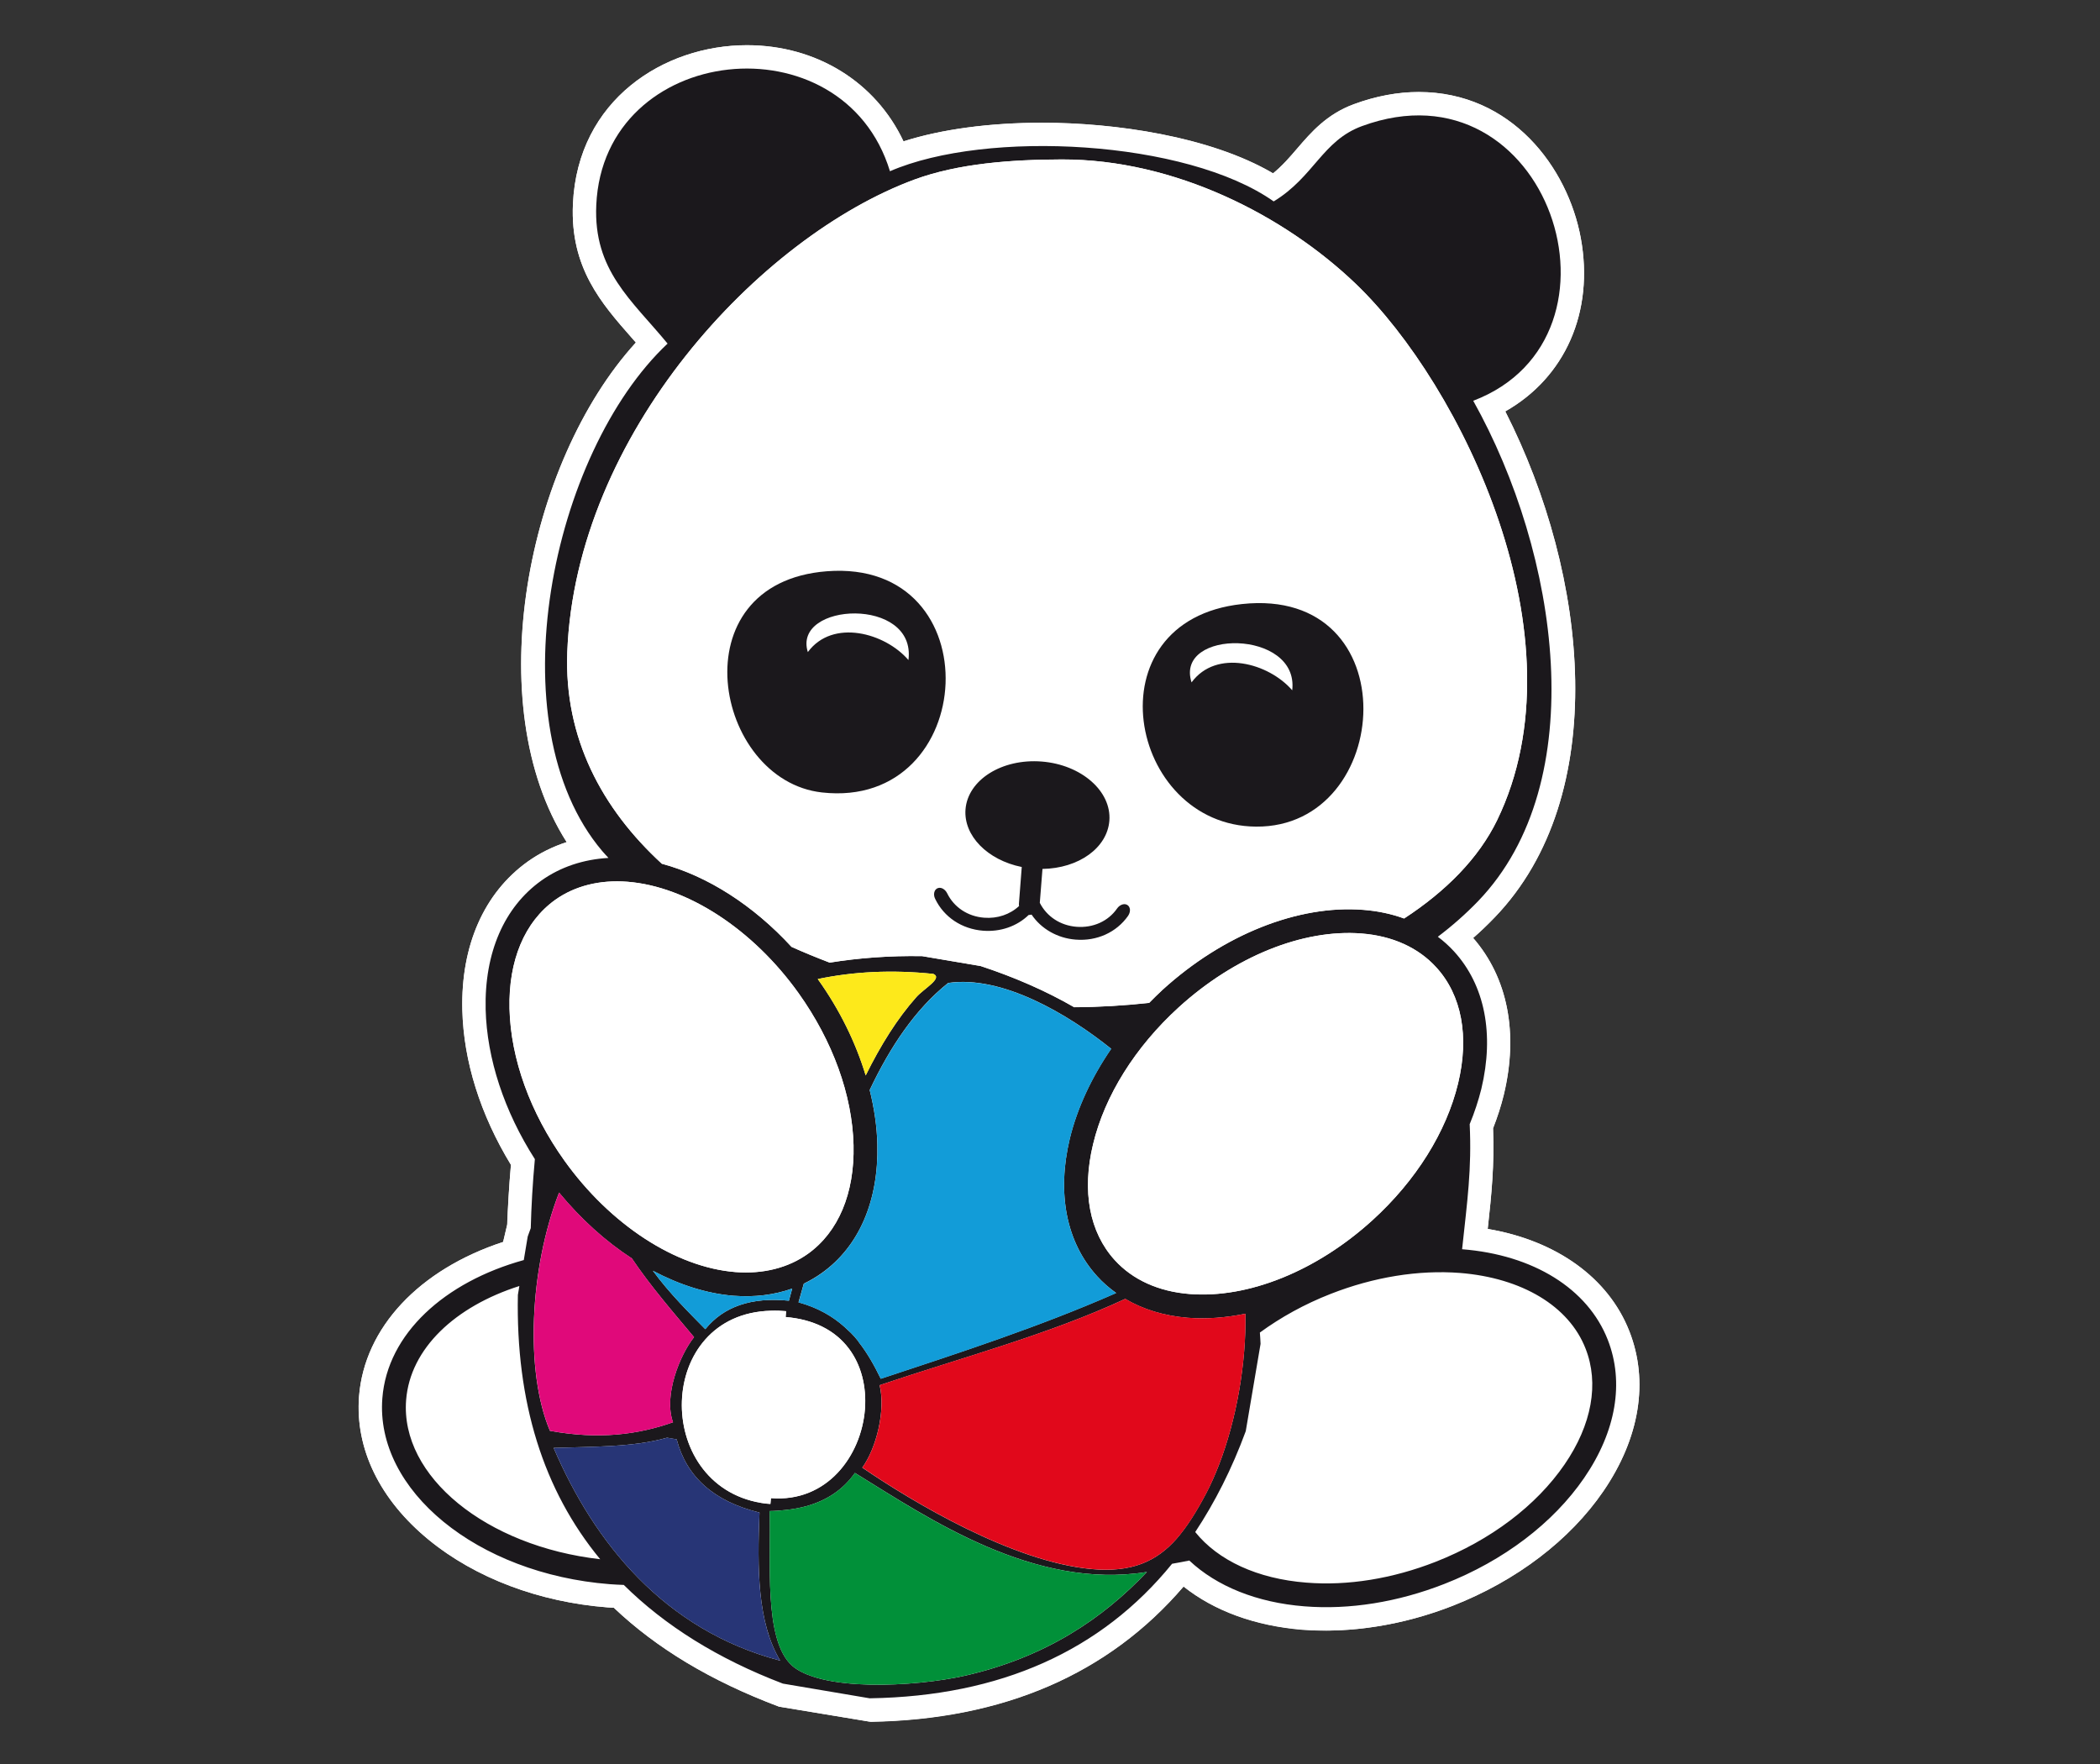 <?xml version="1.0" encoding="utf-8"?>
<!-- Generator: Adobe Illustrator 15.0.0, SVG Export Plug-In . SVG Version: 6.00 Build 0)  -->
<!DOCTYPE svg PUBLIC "-//W3C//DTD SVG 1.1//EN" "http://www.w3.org/Graphics/SVG/1.1/DTD/svg11.dtd">
<svg version="1.1" id="Ebene_1" xmlns="http://www.w3.org/2000/svg" xmlns:xlink="http://www.w3.org/1999/xlink" x="0px" y="0px"
	 width="33.75px" height="28.35px" viewBox="0 0 33.75 28.35" enable-background="new 0 0 33.75 28.35" xml:space="preserve">
<rect x="0" y="0" width="33.75" height="28.35" fill="#333333" stroke="none"/>
<g>
	<path fill="#FFFFFF" d="M25.839,21.531c0.269,0.685,0.134,1.473-0.378,2.221c-0.497,0.726-1.296,1.33-2.247,1.703
		c-0.749,0.294-1.526,0.418-2.25,0.362c-0.767-0.063-1.41-0.323-1.851-0.738c-0.091,0.021-0.183,0.037-0.275,0.054
		c-1.14,1.401-2.762,2.127-4.853,2.162h-0.009l-1.395-0.237c-1.044-0.398-1.896-0.929-2.557-1.586
		c-0.074-0.005-0.15-0.005-0.226-0.012c-2.131-0.166-3.771-1.509-3.655-2.99c0.083-1.035,1.001-1.867,2.274-2.219l0.063-0.378
		c0.016-0.044,0.035-0.09,0.049-0.135c0.007-0.348,0.029-0.72,0.067-1.109c-0.492-0.77-0.772-1.614-0.792-2.407
		c-0.022-0.909,0.296-1.641,0.893-2.07c0.307-0.218,0.676-0.341,1.08-0.366c-0.033-0.035-0.067-0.07-0.1-0.107
		c-1.732-2.043-0.815-6.404,1.05-8.157c-0.577-0.699-1.194-1.174-1.147-2.226c0.118-2.61,3.968-3.015,4.723-0.542
		c1.551-0.674,4.765-0.502,6.164,0.486c0.651-0.395,0.782-0.977,1.419-1.212c2.994-1.101,4.475,3.39,1.789,4.413
		c1.376,2.459,1.922,6.124,0.077,8.043c-0.199,0.206-0.412,0.396-0.647,0.572c0.094,0.071,0.181,0.15,0.262,0.234
		c0.495,0.545,0.651,1.329,0.439,2.212c-0.046,0.189-0.111,0.38-0.188,0.567c0.035,0.722-0.037,1.228-0.122,2.007
		C24.643,20.166,25.517,20.71,25.839,21.531z"/>
	<path fill="#FFFFFF" d="M13.989,27.67h-0.012l-1.458-0.242c-1.1-0.413-1.972-0.941-2.654-1.589l-0.099-0.006
		c-1.102-0.085-2.124-0.471-2.874-1.085c-0.789-0.646-1.187-1.465-1.122-2.308c0.089-1.104,0.968-2.038,2.316-2.48l0.064-0.273
		c0.011-0.279,0.03-0.613,0.062-0.967c-0.491-0.806-0.761-1.663-0.781-2.489c-0.025-1.032,0.348-1.879,1.049-2.383
		c0.19-0.135,0.401-0.24,0.628-0.314c-1.407-2.206-0.646-6.101,1.112-8.029c-0.021-0.025-0.043-0.05-0.065-0.074
		C9.667,4.876,9.162,4.304,9.208,3.278c0.076-1.675,1.464-2.552,2.796-2.552c1.121,0,2.071,0.595,2.517,1.546
		c0.608-0.194,1.383-0.299,2.229-0.299c1.156,0,2.694,0.217,3.71,0.814c0.15-0.122,0.268-0.259,0.391-0.402
		c0.221-0.257,0.471-0.548,0.907-0.709c0.353-0.13,0.704-0.196,1.042-0.196c1.493,0,2.397,1.215,2.605,2.345
		c0.219,1.19-0.252,2.242-1.213,2.787c1.344,2.643,1.708,6.18-0.17,8.132c-0.112,0.117-0.227,0.227-0.346,0.331
		c0.557,0.644,0.73,1.532,0.494,2.516c-0.044,0.182-0.104,0.364-0.174,0.544c0.023,0.59-0.024,1.055-0.086,1.616
		c1.103,0.187,1.939,0.785,2.276,1.646c0.315,0.803,0.167,1.715-0.417,2.569c-0.538,0.786-1.397,1.439-2.419,1.84
		c-0.793,0.312-1.639,0.444-2.416,0.388c-0.762-0.063-1.417-0.302-1.912-0.695c-1.206,1.407-2.897,2.138-5.031,2.174H13.989z
		 M12.004,1.476c-0.946,0-1.99,0.575-2.047,1.836c-0.032,0.723,0.3,1.1,0.761,1.621c0.099,0.113,0.201,0.228,0.301,0.349
		l0.224,0.271l-0.256,0.241c-1.745,1.64-2.584,5.796-1.021,7.641l0.086,0.093l0.55,0.583L9.802,14.16
		c-0.338,0.02-0.636,0.12-0.886,0.297c-0.492,0.354-0.754,0.978-0.735,1.755c0.018,0.716,0.278,1.502,0.732,2.214l0.07,0.109
		l-0.013,0.129c-0.037,0.38-0.058,0.742-0.065,1.081l-0.054,0.207L8.75,20.549l-0.231,0.063c-1.166,0.322-1.933,1.045-2,1.888
		c-0.046,0.59,0.255,1.183,0.849,1.668C8,24.686,8.874,25.012,9.829,25.086l0.361,0.021l0.1,0.1
		c0.623,0.619,1.439,1.124,2.426,1.501l1.289,0.213c1.954-0.039,3.482-0.72,4.542-2.023l0.088-0.108l0.136-0.024
		c0.087-0.016,0.173-0.031,0.26-0.051l0.194-0.043l0.145,0.136c0.385,0.362,0.947,0.583,1.625,0.638
		c0.659,0.051,1.394-0.066,2.082-0.337c0.883-0.347,1.62-0.903,2.074-1.566c0.439-0.643,0.56-1.308,0.339-1.872
		c-0.269-0.684-1.024-1.14-2.022-1.219l-0.385-0.03l0.072-0.658c0.069-0.621,0.119-1.07,0.09-1.674l-0.004-0.083l0.031-0.077
		c0.07-0.171,0.128-0.343,0.17-0.515c0.182-0.756,0.057-1.421-0.352-1.871c-0.06-0.063-0.132-0.128-0.21-0.188l-0.397-0.301
		l0.399-0.298c0.216-0.162,0.413-0.336,0.602-0.532c1.691-1.758,1.193-5.228-0.134-7.6l-0.212-0.379l0.406-0.155
		c1.045-0.398,1.266-1.361,1.125-2.129c-0.153-0.833-0.803-1.73-1.867-1.73c-0.25,0-0.514,0.05-0.783,0.149
		c-0.253,0.093-0.405,0.271-0.598,0.495c-0.19,0.222-0.407,0.474-0.756,0.686l-0.21,0.127l-0.201-0.142
		c-0.708-0.5-2.083-0.822-3.503-0.822c-0.913,0-1.749,0.136-2.295,0.374l-0.385,0.167l-0.123-0.402
		C13.635,1.84,12.739,1.476,12.004,1.476z"/>
</g>
<g>
	<path fill="#FFFFFF" d="M8.347,20.668c-1.028,0.327-1.754,1.002-1.82,1.832c-0.097,1.229,1.289,2.351,3.119,2.559
		c-0.915-1.109-1.357-2.526-1.323-4.248L8.347,20.668z"/>
	<path fill="#FFFFFF" d="M10.526,25.536l-0.922-0.104c-2.048-0.233-3.563-1.533-3.451-2.961c0.076-0.963,0.854-1.77,2.08-2.16
		l0.585-0.187l-0.125,0.749c-0.026,1.566,0.39,2.913,1.243,3.947L10.526,25.536z M7.95,21.233c-0.619,0.316-1.008,0.787-1.048,1.296
		c-0.064,0.813,0.739,1.6,1.902,1.969C8.269,23.568,7.982,22.475,7.95,21.233z"/>
</g>
<g>
	<path fill="#FFFFFF" d="M23.464,20.457c-0.667-0.051-1.385,0.064-2.079,0.337c-0.422,0.165-0.804,0.378-1.137,0.621
		c0.004,0.061,0.009,0.12,0.011,0.182L20.021,23c-0.223,0.607-0.496,1.144-0.812,1.621c0.366,0.456,0.999,0.753,1.786,0.813
		c0.666,0.054,1.385-0.063,2.079-0.335c0.881-0.346,1.616-0.9,2.07-1.563c0.44-0.642,0.56-1.304,0.339-1.865
		C25.217,20.99,24.461,20.537,23.464,20.457z"/>
	<path fill="#FFFFFF" d="M21.316,25.822L21.316,25.822c-0.118,0-0.236-0.005-0.352-0.014c-0.882-0.068-1.61-0.406-2.048-0.953
		l-0.171-0.213l0.151-0.229c0.307-0.464,0.567-0.983,0.772-1.543l0.221-1.337l-0.026-0.254l0.164-0.168
		c0.372-0.271,0.782-0.496,1.221-0.668c0.738-0.289,1.523-0.419,2.244-0.361c1.147,0.092,2.021,0.635,2.339,1.453
		c0.268,0.681,0.133,1.467-0.379,2.213c-0.496,0.724-1.293,1.327-2.242,1.699C22.588,25.693,21.933,25.822,21.316,25.822z
		 M19.684,24.572c0.319,0.271,0.792,0.446,1.34,0.488c0.615,0.051,1.276-0.061,1.913-0.31c0.812-0.319,1.485-0.825,1.897-1.426
		c0.367-0.535,0.474-1.073,0.3-1.517c-0.213-0.544-0.848-0.909-1.7-0.978c-0.603-0.045-1.277,0.063-1.911,0.312
		c-0.317,0.124-0.616,0.279-0.892,0.463l-0.24,1.457C20.188,23.633,19.954,24.126,19.684,24.572z"/>
</g>
<g>
	<path fill="#1B181C" d="M25.839,21.532c-0.321-0.821-1.196-1.365-2.341-1.455c0.084-0.781,0.156-1.287,0.122-2.01
		c0.077-0.187,0.14-0.377,0.187-0.566c0.211-0.883,0.057-1.667-0.438-2.21c-0.08-0.087-0.167-0.166-0.261-0.236
		c0.233-0.176,0.45-0.368,0.647-0.572c1.844-1.918,1.298-5.583-0.078-8.042c2.688-1.024,1.205-5.515-1.789-4.414
		c-0.636,0.234-0.77,0.816-1.418,1.21c-1.399-0.988-4.614-1.159-6.167-0.485C13.55,0.281,9.7,0.685,9.583,3.295
		c-0.048,1.053,0.569,1.526,1.146,2.227c-1.865,1.753-2.78,6.113-1.05,8.156c0.032,0.038,0.066,0.073,0.1,0.11
		c-0.404,0.023-0.773,0.146-1.08,0.365c-0.597,0.427-0.915,1.161-0.894,2.068c0.02,0.794,0.299,1.639,0.791,2.408
		c-0.036,0.39-0.057,0.762-0.066,1.109c-0.015,0.045-0.034,0.089-0.049,0.135l-0.063,0.378c-1.272,0.352-2.192,1.184-2.273,2.219
		c-0.117,1.48,1.522,2.823,3.654,2.99c0.076,0.007,0.151,0.008,0.226,0.012c0.662,0.655,1.512,1.187,2.557,1.586l1.394,0.236h0.008
		c2.091-0.034,3.714-0.76,4.853-2.162c0.092-0.016,0.185-0.033,0.277-0.052c0.439,0.413,1.085,0.676,1.85,0.736
		c0.724,0.058,1.501-0.067,2.249-0.36c0.952-0.372,1.75-0.979,2.247-1.704C25.973,23.004,26.107,22.216,25.839,21.532z
		 M17.541,25.217c-1.264-0.115-2.867-1.073-3.683-1.63c0.225-0.311,0.377-0.914,0.279-1.325c1.327-0.447,2.711-0.812,3.947-1.387
		c0.289,0.171,0.628,0.273,1.005,0.304h0.001c0.298,0.023,0.61-0.001,0.925-0.065c0.015,0.789-0.141,1.698-0.427,2.434
		c-0.063,0.161-0.13,0.313-0.204,0.453c-0.152,0.288-0.303,0.531-0.472,0.726C18.59,25.094,18.188,25.277,17.541,25.217z
		 M12.382,24.171c-0.049-0.003-0.099-0.007-0.15-0.017c-1.748-0.294-1.698-3.04,0.157-3.088c0.085-0.003,0.167,0,0.245,0.007
		l-0.007,0.094c0.441,0.036,0.793,0.21,1.015,0.506c0.197,0.259,0.288,0.607,0.259,0.978c-0.059,0.745-0.608,1.499-1.51,1.427
		L12.382,24.171z M15,15.652c0.157,0.07-0.15,0.234-0.274,0.374c-0.305,0.344-0.573,0.772-0.813,1.258
		c-0.16-0.528-0.417-1.056-0.767-1.544c0-0.002-0.002-0.004-0.004-0.005C13.714,15.615,14.333,15.582,15,15.652z M14.1,18.394
		c-0.006-0.286-0.05-0.582-0.123-0.876c0.331-0.699,0.733-1.3,1.261-1.721c0.867-0.126,1.922,0.498,2.62,1.058
		c-0.315,0.46-0.545,0.951-0.665,1.443c-0.211,0.883-0.055,1.668,0.438,2.211c0.092,0.102,0.196,0.192,0.307,0.271
		c-1.238,0.544-2.51,0.957-3.783,1.378c-0.101-0.208-0.213-0.409-0.354-0.589c-0.002-0.004-0.005-0.009-0.007-0.013
		c-0.037-0.048-0.077-0.093-0.118-0.134c-0.019-0.018-0.038-0.035-0.057-0.053c-0.016-0.016-0.031-0.03-0.048-0.045
		c-0.191-0.17-0.426-0.308-0.738-0.394c0.028-0.101,0.057-0.2,0.085-0.3c0.101-0.049,0.197-0.105,0.288-0.17
		C13.805,20.035,14.122,19.3,14.1,18.394z M12.679,20.904c-0.599-0.06-1.048,0.092-1.344,0.458c-0.25-0.256-0.571-0.569-0.842-0.939
		c0.428,0.227,0.87,0.368,1.299,0.402c0.335,0.025,0.653-0.014,0.94-0.116C12.714,20.774,12.697,20.84,12.679,20.904z M11.154,21.49
		c-0.226,0.283-0.494,0.939-0.338,1.368c-0.554,0.195-1.183,0.283-1.978,0.137c-0.404-0.955-0.327-2.609,0.147-3.828
		c0.349,0.424,0.748,0.784,1.17,1.058C10.455,20.67,10.809,21.078,11.154,21.49z M8.898,23.27c0.63-0.022,1.286-0.01,1.823-0.164
		c0.051,0.01,0.103,0.018,0.154,0.026c0.156,0.597,0.59,0.996,1.331,1.177c-0.036,0.896-0.035,1.768,0.333,2.38
		C10.667,26.197,9.545,24.781,8.898,23.27z M23.084,15.549c0.407,0.446,0.531,1.108,0.349,1.863
		c-0.188,0.78-0.677,1.563-1.376,2.199c-0.897,0.816-1.996,1.26-2.937,1.186c-0.499-0.039-0.917-0.228-1.205-0.545
		c-0.407-0.447-0.531-1.107-0.348-1.863c0.187-0.78,0.678-1.563,1.376-2.199c0.897-0.817,1.996-1.261,2.936-1.187
		C22.381,15.042,22.795,15.23,23.084,15.549z M9.117,10.48c0.134-3.497,3.085-6.675,5.583-7.596c0.699-0.256,1.548-0.32,2.364-0.322
		c1.815-0.004,3.578,0.9,4.726,2c1.688,1.618,3.691,5.695,2.27,8.621c-0.295,0.607-0.819,1.138-1.494,1.578
		c-0.202-0.074-0.422-0.121-0.657-0.139c-1.044-0.083-2.25,0.397-3.224,1.284c-0.076,0.069-0.145,0.14-0.216,0.211
		c-0.401,0.044-0.804,0.068-1.205,0.07c-0.451-0.26-0.952-0.48-1.504-0.662l-0.939-0.159c-0.525-0.009-1.019,0.029-1.487,0.104
		c-0.208-0.079-0.412-0.163-0.613-0.253c-0.611-0.666-1.351-1.14-2.084-1.336C9.672,12.996,9.065,11.859,9.117,10.48z M8.188,16.212
		c-0.018-0.776,0.243-1.397,0.733-1.749c0.317-0.226,0.72-0.327,1.163-0.292c0.961,0.076,2.015,0.762,2.75,1.791
		c0.55,0.771,0.863,1.638,0.883,2.441c0.018,0.776-0.243,1.397-0.734,1.748c-0.317,0.226-0.719,0.327-1.163,0.293
		c-0.961-0.076-2.014-0.763-2.75-1.792C8.521,17.883,8.208,17.016,8.188,16.212z M6.527,22.5c0.065-0.83,0.792-1.505,1.82-1.832
		l-0.024,0.143c-0.034,1.722,0.408,3.139,1.323,4.248C7.816,24.851,6.43,23.729,6.527,22.5z M15.357,26.962
		c-0.005,0.001-0.01,0.001-0.015,0.003c-0.441,0.082-1.04,0.134-1.567,0.101c-0.267-0.017-0.513-0.055-0.712-0.121
		c-0.132-0.044-0.245-0.1-0.327-0.17c-0.474-0.412-0.339-1.718-0.367-2.49c0.091-0.001,0.178-0.008,0.263-0.018
		c0.114-0.012,0.222-0.032,0.325-0.06c0.324-0.09,0.59-0.261,0.783-0.535c1.188,0.733,2.875,1.884,4.692,1.592
		c-0.707,0.749-1.631,1.373-2.923,1.667C15.459,26.94,15.409,26.951,15.357,26.962z M25.144,23.537
		c-0.454,0.662-1.189,1.217-2.07,1.563c-0.694,0.272-1.413,0.389-2.079,0.335c-0.787-0.061-1.42-0.357-1.786-0.813
		c0.316-0.478,0.589-1.014,0.812-1.621l0.238-1.403c-0.002-0.062-0.007-0.121-0.011-0.182c0.333-0.243,0.715-0.456,1.137-0.621
		c0.694-0.272,1.412-0.388,2.079-0.337c0.997,0.08,1.752,0.533,2.018,1.215C25.703,22.233,25.584,22.896,25.144,23.537z"/>
	<path fill="#FFFFFF" d="M13.988,27.669h-0.011l-1.457-0.241c-1.096-0.412-1.968-0.94-2.654-1.589l-0.1-0.006
		c-1.102-0.086-2.124-0.472-2.874-1.085c-0.789-0.646-1.187-1.466-1.121-2.308c0.086-1.103,0.966-2.037,2.315-2.48l0.068-0.287
		c0.009-0.268,0.027-0.6,0.057-0.952c-0.491-0.806-0.761-1.664-0.781-2.491c-0.024-1.034,0.349-1.88,1.05-2.382
		c0.189-0.135,0.4-0.24,0.627-0.314c-1.408-2.202-0.646-6.1,1.112-8.029c-0.022-0.025-0.044-0.05-0.066-0.075
		C9.666,4.876,9.161,4.304,9.208,3.278c0.075-1.675,1.463-2.551,2.795-2.551c1.121,0,2.07,0.595,2.517,1.545
		c0.609-0.195,1.385-0.3,2.232-0.3c1.156,0,2.693,0.217,3.708,0.813c0.149-0.121,0.267-0.258,0.389-0.401
		c0.221-0.257,0.472-0.549,0.909-0.71c0.353-0.13,0.704-0.196,1.042-0.196c1.493,0,2.397,1.215,2.605,2.345
		c0.219,1.19-0.252,2.243-1.213,2.788c1.344,2.643,1.708,6.179-0.169,8.131c-0.11,0.115-0.227,0.226-0.348,0.332
		c0.555,0.634,0.73,1.524,0.493,2.514c-0.044,0.183-0.103,0.365-0.173,0.544c0.022,0.591-0.024,1.057-0.086,1.618
		c1.103,0.187,1.941,0.784,2.278,1.646c0.314,0.802,0.166,1.715-0.419,2.568c-0.539,0.788-1.398,1.442-2.419,1.842
		c-0.667,0.261-1.371,0.399-2.037,0.399l0,0c-0.127,0-0.254-0.005-0.378-0.015c-0.76-0.061-1.417-0.3-1.913-0.694
		c-1.204,1.407-2.896,2.138-5.031,2.173H13.988z M15.273,26.596l0.121,0.174c0.024-0.006,0.049-0.011,0.073-0.016l-0.042-0.188
		c0.749-0.171,1.409-0.468,1.995-0.901c-1.398-0.137-2.659-0.914-3.609-1.506c-0.206,0.19-0.458,0.328-0.754,0.41
		c-0.1,0.026-0.202,0.048-0.309,0.063c0,0.063,0,0.129-0.001,0.195c-0.004,0.543-0.01,1.452,0.235,1.665
		c0.021,0.019,0.077,0.057,0.199,0.098c0.158,0.052,0.365,0.087,0.618,0.103C14.266,26.717,14.815,26.681,15.273,26.596z
		 M9.48,23.628c0.602,1.171,1.417,1.989,2.434,2.445c-0.098-0.466-0.107-0.979-0.093-1.488c-0.687-0.243-1.034-0.669-1.208-1.066
		C10.253,23.595,9.865,23.616,9.48,23.628z M19.684,24.572c0.319,0.271,0.792,0.446,1.34,0.488c0.615,0.051,1.276-0.061,1.913-0.31
		c0.812-0.319,1.485-0.825,1.897-1.426c0.367-0.535,0.474-1.073,0.3-1.517c-0.213-0.544-0.848-0.909-1.7-0.978
		c-0.603-0.045-1.277,0.063-1.911,0.312c-0.317,0.124-0.616,0.279-0.892,0.463l-0.24,1.457
		C20.188,23.633,19.954,24.126,19.684,24.572z M14.351,23.464c0.694,0.447,2.114,1.278,3.225,1.38
		c0.49,0.04,0.783-0.055,1.057-0.365c0.135-0.155,0.27-0.363,0.422-0.653c0.067-0.128,0.128-0.267,0.186-0.414
		c0.216-0.557,0.356-1.228,0.393-1.863c-0.196,0.018-0.387,0.02-0.571,0.005c-0.362-0.029-0.694-0.116-0.99-0.26
		c-0.862,0.385-1.79,0.678-2.689,0.961c-0.28,0.089-0.561,0.177-0.839,0.269C14.547,22.845,14.469,23.185,14.351,23.464z
		 M7.95,21.233c-0.619,0.316-1.008,0.787-1.048,1.296c-0.064,0.813,0.739,1.6,1.902,1.969C8.269,23.568,7.982,22.475,7.95,21.233z
		 M12.227,21.456c-0.607,0.092-0.859,0.576-0.891,1.026c-0.033,0.476,0.179,1.023,0.709,1.233l0.004-0.042l0.371,0.029
		c0.002,0,0.005,0,0.007,0c0.696,0,1.057-0.544,1.099-1.082c0.022-0.28-0.043-0.536-0.184-0.722
		c-0.197-0.263-0.515-0.34-0.747-0.358l-0.372-0.031L12.227,21.456z M9.115,22.659c0.455,0.06,0.868,0.041,1.28-0.064
		c-0.007-0.377,0.128-0.777,0.293-1.076c-0.273-0.325-0.553-0.661-0.801-1.021c-0.26-0.174-0.507-0.375-0.741-0.602
		C8.904,20.849,8.886,21.938,9.115,22.659z M13.426,20.767c0.142,0.077,0.273,0.17,0.395,0.278l0.071,0.066
		c0.102,0.098,0.153,0.155,0.201,0.218c0.087,0.113,0.168,0.235,0.248,0.373c0.969-0.32,1.963-0.65,2.926-1.044
		c-0.51-0.631-0.666-1.494-0.438-2.447c0.104-0.43,0.282-0.854,0.528-1.268c-0.726-0.523-1.442-0.825-1.966-0.785
		c-0.379,0.326-0.713,0.787-1.018,1.403c0.062,0.283,0.097,0.56,0.103,0.823C14.5,19.42,14.127,20.266,13.426,20.767z M21.673,15.37
		c-0.797,0-1.723,0.41-2.477,1.097c-0.646,0.588-1.095,1.302-1.264,2.01c-0.152,0.63-0.06,1.171,0.261,1.523
		c0.223,0.245,0.554,0.392,0.957,0.423c0.839,0.064,1.844-0.352,2.655-1.089c0.644-0.586,1.093-1.3,1.264-2.01
		c0.152-0.63,0.06-1.171-0.261-1.522c-0.224-0.247-0.555-0.394-0.957-0.425C21.792,15.372,21.732,15.37,21.673,15.37z M23.244,18.78
		c-0.25,0.396-0.565,0.772-0.935,1.108c-0.137,0.124-0.278,0.241-0.422,0.349c0.413-0.107,0.831-0.164,1.234-0.167l0.033-0.3
		C23.195,19.402,23.229,19.095,23.244,18.78z M9.917,14.54c-0.298,0-0.567,0.079-0.778,0.229c-0.387,0.277-0.591,0.786-0.576,1.434
		c0.017,0.73,0.306,1.522,0.813,2.231c0.673,0.941,1.622,1.568,2.475,1.636c0.342,0.029,0.672-0.052,0.916-0.225
		c0.387-0.275,0.591-0.785,0.576-1.434c-0.018-0.729-0.307-1.521-0.813-2.232c-0.148-0.208-0.31-0.399-0.481-0.574l-0.033-0.017
		l0.014-0.003c-0.601-0.605-1.315-0.989-1.974-1.041C10.009,14.541,9.963,14.54,9.917,14.54z M13.77,16.018
		c0.073,0.128,0.141,0.258,0.204,0.389c0.095-0.148,0.193-0.287,0.293-0.415C14.099,15.992,13.933,16.002,13.77,16.018z
		 M14.673,14.99l0.155,0.001l0.995,0.164c0.587,0.189,1.089,0.406,1.539,0.656c0.305-0.004,0.62-0.022,0.937-0.054
		c0.045-0.045,0.089-0.087,0.134-0.128c1.052-0.958,2.354-1.475,3.507-1.381c0.196,0.015,0.387,0.049,0.568,0.101
		c0.571-0.398,0.979-0.845,1.215-1.33c1.298-2.673-0.472-6.538-2.192-8.187c-0.957-0.916-2.63-1.896-4.455-1.896
		c-0.987,0.002-1.697,0.097-2.247,0.299c-2.479,0.914-5.215,4.048-5.338,7.258c-0.043,1.145,0.406,2.171,1.335,3.051
		c0.749,0.222,1.494,0.701,2.117,1.36c0.143,0.063,0.287,0.123,0.433,0.179C13.801,15.021,14.237,14.99,14.673,14.99z M20.908,3.389
		c0.406,0.263,0.79,0.566,1.142,0.903c0.487,0.467,0.977,1.099,1.41,1.831l0.083-0.032c1.046-0.398,1.268-1.362,1.126-2.13
		c-0.154-0.833-0.804-1.73-1.868-1.73c-0.25,0-0.514,0.051-0.784,0.15c-0.253,0.093-0.406,0.271-0.599,0.495
		C21.277,3.039,21.122,3.22,20.908,3.389z M12.003,1.477c-0.946,0-1.989,0.574-2.046,1.835c-0.033,0.723,0.299,1.1,0.759,1.621
		c0.078,0.088,0.156,0.177,0.235,0.27c0.881-1.04,1.933-1.875,2.978-2.392C13.603,1.828,12.726,1.477,12.003,1.477z"/>
</g>
<g>
	<path fill="#FFFFFF" d="M14.6,10.608c0.13-1.024-1.869-0.931-1.617-0.128C13.383,9.938,14.225,10.171,14.6,10.608z"/>
	<path fill="#FFFFFF" d="M14.866,11.492l-0.55-0.64c-0.259-0.302-0.83-0.425-1.031-0.149l-0.438,0.593l-0.221-0.704
		c-0.077-0.245-0.04-0.489,0.105-0.687c0.381-0.52,1.558-0.54,2.018-0.019c0.184,0.209,0.262,0.475,0.224,0.769L14.866,11.492z"/>
</g>
<g>
	<path fill="#FFFFFF" d="M20.768,11.094c0.114-0.985-1.895-0.989-1.618-0.127C19.55,10.424,20.391,10.657,20.768,11.094z"/>
	<path fill="#FFFFFF" d="M21.042,11.985l-0.558-0.646c-0.264-0.305-0.829-0.427-1.033-0.15l-0.435,0.589l-0.224-0.697
		c-0.083-0.259-0.048-0.512,0.1-0.714c0.38-0.519,1.552-0.506,2.015,0.015c0.186,0.208,0.267,0.469,0.233,0.755L21.042,11.985z"/>
</g>
<g>
	<path fill="#FFFFFF" d="M10.637,13.882c0.733,0.196,1.473,0.67,2.084,1.336c0.201,0.09,0.406,0.174,0.613,0.253
		c0.468-0.075,0.962-0.113,1.487-0.104l0.939,0.159c0.553,0.182,1.053,0.402,1.504,0.662c0.401-0.002,0.804-0.026,1.205-0.07
		c0.071-0.071,0.14-0.142,0.216-0.211c0.975-0.887,2.18-1.367,3.224-1.284c0.235,0.018,0.455,0.065,0.657,0.139
		c0.675-0.44,1.198-0.971,1.494-1.578c1.421-2.926-0.582-7.003-2.27-8.621c-1.148-1.1-2.911-2.004-4.726-2
		c-0.816,0.002-1.666,0.065-2.364,0.322c-2.498,0.921-5.449,4.1-5.583,7.596C9.065,11.859,9.672,12.996,10.637,13.882z M19.96,9.708
		c2.684-0.291,2.445,3.593,0.227,3.577C18.125,13.271,17.507,9.973,19.96,9.708z M15.022,14.324c0.012-0.025,0.03-0.042,0.055-0.049
		c0.052-0.015,0.113,0.022,0.145,0.084c0.109,0.226,0.332,0.373,0.595,0.393c0.212,0.016,0.415-0.052,0.561-0.188
		c-0.003-0.015-0.004-0.03-0.002-0.044l0.045-0.583c-0.551-0.111-0.937-0.503-0.904-0.925c0.037-0.475,0.586-0.819,1.224-0.77
		c0.638,0.05,1.125,0.477,1.088,0.952c-0.035,0.437-0.494,0.765-1.075,0.774l-0.043,0.545c0.113,0.222,0.333,0.365,0.592,0.385
		c0.264,0.02,0.508-0.088,0.65-0.294c0.041-0.058,0.108-0.084,0.155-0.062c0.024,0.01,0.042,0.031,0.048,0.058
		c0.01,0.037,0,0.083-0.026,0.122c-0.187,0.266-0.501,0.41-0.842,0.382c-0.292-0.022-0.555-0.173-0.709-0.402
		c-0.017,0.004-0.032,0.006-0.047,0.006c-0.189,0.183-0.454,0.274-0.732,0.253c-0.34-0.027-0.628-0.217-0.771-0.511
		C15.008,14.406,15.006,14.36,15.022,14.324z M13.289,9.181c2.667-0.206,2.447,3.835-0.077,3.555
		C11.47,12.542,10.883,9.368,13.289,9.181z"/>
	<path fill="#FFFFFF" d="M17.166,16.563l-0.087-0.05c-0.428-0.247-0.911-0.459-1.435-0.631l-0.884-0.146l-0.086,0.004
		c-0.432,0-0.862,0.034-1.279,0.101l-0.099,0.016l-0.094-0.035c-0.214-0.082-0.425-0.168-0.632-0.261l-0.124-0.089
		c-0.563-0.614-1.239-1.049-1.905-1.228l-0.157-0.086c-1.125-1.034-1.693-2.311-1.641-3.692c0.139-3.625,3.133-6.94,5.828-7.934
		c0.635-0.232,1.427-0.342,2.493-0.345c1.751,0,3.611,0.787,4.986,2.104c1.881,1.804,3.8,6.066,2.348,9.056
		c-0.315,0.649-0.862,1.23-1.625,1.729l-0.157,0.103l-0.176-0.064c-0.172-0.063-0.36-0.103-0.557-0.118
		c-0.948-0.075-2.056,0.38-2.943,1.187c-0.065,0.06-0.126,0.122-0.188,0.185l-0.094,0.094l-0.145,0.028
		c-0.422,0.046-0.84,0.07-1.244,0.072H17.166z M16.222,15.293c0.421,0.154,0.796,0.327,1.141,0.519
		c0.305-0.004,0.62-0.022,0.937-0.054c0.045-0.045,0.089-0.087,0.134-0.128c1.052-0.958,2.348-1.475,3.507-1.381
		c0.196,0.015,0.387,0.049,0.568,0.101c0.571-0.398,0.979-0.845,1.215-1.33c1.298-2.673-0.472-6.538-2.192-8.187
		c-0.957-0.916-2.63-1.896-4.455-1.896c-0.987,0.002-1.697,0.097-2.247,0.299c-2.479,0.914-5.215,4.048-5.338,7.258
		c-0.043,1.145,0.406,2.171,1.335,3.051c0.749,0.222,1.494,0.701,2.117,1.36c0.143,0.063,0.287,0.123,0.433,0.179
		c0.425-0.063,0.861-0.095,1.297-0.095l0.334,0.031c-0.131-0.111-0.239-0.25-0.316-0.41c-0.068-0.134-0.075-0.295-0.014-0.436
		l0.071-0.164l0.227-0.098c0.205-0.057,0.468,0.054,0.581,0.277c0.054,0.111,0.158,0.178,0.288,0.188
		c0.075,0.001,0.122-0.007,0.168-0.023l0.011-0.146c-0.563-0.226-0.921-0.704-0.881-1.226c0.053-0.68,0.773-1.182,1.627-1.115
		c0.388,0.03,0.749,0.175,1.015,0.408c0.292,0.256,0.445,0.601,0.418,0.947c-0.043,0.54-0.487,0.96-1.1,1.083l-0.009,0.108
		c0.058,0.063,0.141,0.102,0.237,0.109c0.167-0.008,0.253-0.048,0.313-0.134c0.102-0.146,0.261-0.231,0.427-0.231l0.194,0.042
		c0.121,0.051,0.218,0.164,0.254,0.306c0.039,0.138,0.009,0.296-0.082,0.427c-0.245,0.349-0.633,0.547-1.068,0.547l-0.112-0.004
		c-0.276-0.021-0.537-0.128-0.744-0.298C16.422,15.228,16.324,15.267,16.222,15.293z M16.698,12.615c-0.469,0-0.79,0.19-0.808,0.425
		c-0.017,0.224,0.249,0.457,0.604,0.528l0.126,0.025l0.127-0.002c0.377-0.006,0.688-0.194,0.707-0.429
		c0.012-0.146-0.098-0.265-0.164-0.323c-0.143-0.125-0.354-0.207-0.579-0.225C16.707,12.615,16.702,12.615,16.698,12.615z
		 M20.201,13.66v-0.75c0.867,0,1.335-0.782,1.336-1.519c0-0.365-0.111-0.694-0.314-0.928c-0.228-0.263-0.559-0.396-0.983-0.396
		v-0.75c0.812,0,1.291,0.356,1.55,0.654c0.321,0.371,0.499,0.875,0.498,1.42C22.286,12.491,21.555,13.66,20.201,13.66z
		 M13.458,13.125v-0.75c0.415,0,0.764-0.155,1.011-0.447c0.226-0.268,0.355-0.641,0.354-1.023c0-0.625-0.352-1.356-1.341-1.356
		v-0.75c1.436,0,2.09,1.091,2.091,2.105c0,0.565-0.188,1.101-0.531,1.507C14.654,12.871,14.091,13.125,13.458,13.125z"/>
</g>
<g>
	<path fill="#1B181C" d="M13.211,12.736c2.524,0.281,2.745-3.761,0.077-3.555C10.883,9.368,11.47,12.542,13.211,12.736z
		 M14.6,10.608c-0.375-0.437-1.217-0.67-1.617-0.128C12.731,9.677,14.73,9.584,14.6,10.608z"/>
	<path fill="#FFFFFF" d="M13.458,13.125v-0.75c0.415,0,0.764-0.155,1.011-0.447c0.132-0.157,0.231-0.35,0.291-0.559l-0.444-0.517
		c-0.259-0.302-0.83-0.425-1.031-0.149l-0.438,0.593l-0.221-0.704c-0.077-0.245-0.04-0.489,0.105-0.687
		c0.155-0.211,0.427-0.355,0.752-0.403V8.798c1.436,0,2.09,1.092,2.091,2.105c0,0.565-0.188,1.101-0.531,1.507
		C14.654,12.871,14.092,13.125,13.458,13.125z"/>
</g>
<g>
	<path fill="#1B181C" d="M20.187,13.285c2.218,0.017,2.457-3.867-0.227-3.577C17.507,9.973,18.125,13.271,20.187,13.285z
		 M20.768,11.094c-0.377-0.437-1.218-0.67-1.618-0.127C18.873,10.105,20.881,10.109,20.768,11.094z"/>
	<path fill="#FFFFFF" d="M20.201,13.66v-0.75c0.867,0,1.335-0.782,1.336-1.519c0-0.001,0-0.001,0-0.002
		c0-0.363-0.112-0.692-0.314-0.925c-0.184-0.212-0.436-0.34-0.749-0.381c0.172,0.072,0.321,0.173,0.434,0.299
		c0.186,0.208,0.267,0.47,0.233,0.755l-0.098,0.849l-0.558-0.646c-0.264-0.305-0.829-0.427-1.033-0.15l-0.435,0.589l-0.224-0.697
		c-0.083-0.259-0.048-0.512,0.1-0.714c0.249-0.339,0.836-0.479,1.347-0.36V9.317c0.812,0,1.291,0.356,1.55,0.654
		c0.321,0.37,0.498,0.873,0.498,1.417c0,0.001,0,0.002,0,0.003C22.286,12.491,21.555,13.66,20.201,13.66z"/>
</g>
<g>
	<path fill="#1B181C" d="M15.8,14.958c0.278,0.021,0.543-0.07,0.732-0.253c0.015,0,0.03-0.002,0.047-0.006
		c0.154,0.229,0.417,0.38,0.709,0.402c0.34,0.027,0.655-0.116,0.842-0.382c0.026-0.038,0.037-0.084,0.026-0.122
		c-0.007-0.027-0.024-0.047-0.048-0.058c-0.047-0.022-0.115,0.004-0.155,0.062c-0.143,0.206-0.387,0.314-0.65,0.294
		c-0.26-0.02-0.479-0.163-0.592-0.385l0.043-0.545c0.581-0.009,1.04-0.337,1.075-0.774c0.037-0.475-0.45-0.902-1.088-0.952
		c-0.638-0.05-1.187,0.294-1.224,0.77c-0.032,0.422,0.353,0.814,0.904,0.925l-0.045,0.583c-0.002,0.015-0.001,0.029,0.002,0.044
		c-0.146,0.136-0.349,0.205-0.561,0.188c-0.263-0.02-0.485-0.167-0.595-0.393c-0.031-0.062-0.092-0.1-0.145-0.084
		c-0.024,0.007-0.043,0.024-0.055,0.049c-0.016,0.036-0.014,0.083,0.007,0.124C15.171,14.741,15.459,14.931,15.8,14.958z"/>
	<path fill="#FFFFFF" d="M17.37,15.479l-0.112-0.004c-0.275-0.021-0.537-0.128-0.744-0.298c-0.19,0.104-0.408,0.158-0.636,0.158l0,0
		l-0.106-0.004c-0.477-0.038-0.879-0.308-1.08-0.721c-0.068-0.134-0.075-0.295-0.014-0.436l0.071-0.164l0.227-0.098
		c0.205-0.057,0.468,0.054,0.581,0.277c0.054,0.111,0.158,0.178,0.288,0.188c0.075,0.001,0.122-0.007,0.168-0.023l0.011-0.146
		c-0.563-0.226-0.921-0.704-0.881-1.226c0.053-0.68,0.773-1.182,1.627-1.115c0.388,0.03,0.749,0.175,1.015,0.408
		c0.292,0.256,0.445,0.601,0.418,0.947c-0.043,0.54-0.487,0.96-1.1,1.083l-0.009,0.108c0.058,0.063,0.141,0.102,0.237,0.109
		c0.002,0,0.004,0,0.005,0c0.149,0,0.249-0.049,0.308-0.134c0.102-0.146,0.261-0.231,0.427-0.231l0.194,0.042
		c0.121,0.051,0.218,0.164,0.254,0.306c0.039,0.138,0.009,0.296-0.082,0.427C18.193,15.281,17.805,15.479,17.37,15.479z
		 M16.698,12.615c-0.469,0-0.79,0.19-0.808,0.425c-0.017,0.224,0.249,0.457,0.604,0.528l0.126,0.025l0.127-0.002
		c0.377-0.006,0.688-0.194,0.707-0.429c0.012-0.146-0.098-0.265-0.164-0.323c-0.143-0.125-0.354-0.207-0.579-0.225
		C16.707,12.615,16.702,12.615,16.698,12.615z"/>
</g>
<g>
	<path fill="#129CD8" d="M10.493,20.423c0.271,0.37,0.592,0.684,0.842,0.939c0.296-0.366,0.746-0.518,1.344-0.458
		c0.018-0.064,0.035-0.13,0.053-0.195c-0.288,0.103-0.605,0.142-0.94,0.116C11.363,20.791,10.921,20.649,10.493,20.423z"/>
	<path fill="#FFFFFF" d="M11.361,21.926l-0.387-0.396c-0.236-0.24-0.53-0.538-0.784-0.886l-0.963-1.315l1.441,0.763
		c0.396,0.209,0.784,0.33,1.153,0.359c0.276,0.02,0.548-0.011,0.785-0.096l0.68-0.242l-0.304,1.111l-0.34,0.053
		c-0.467-0.045-0.803,0.057-1.016,0.32L11.361,21.926z"/>
</g>
<g>
	<path fill="#FDE91B" d="M13.913,17.284c0.239-0.485,0.507-0.914,0.813-1.258c0.124-0.14,0.432-0.304,0.274-0.374
		c-0.667-0.07-1.286-0.037-1.857,0.083c0.002,0.001,0.003,0.003,0.004,0.005C13.495,16.229,13.753,16.756,13.913,17.284z"/>
	<path fill="#FFFFFF" d="M13.829,18.303l-0.275-0.91c-0.144-0.477-0.367-0.935-0.663-1.363l-0.882-0.439l1.057-0.222
		c0.623-0.129,1.276-0.16,1.974-0.089l0.114,0.03l0.191,0.086l0.071,0.253c0.035,0.259-0.162,0.42-0.306,0.537
		c-0.038,0.03-0.077,0.061-0.104,0.09c-0.265,0.298-0.519,0.693-0.756,1.175L13.829,18.303z M13.77,16.018
		c0.073,0.128,0.141,0.258,0.204,0.389c0.095-0.148,0.193-0.287,0.293-0.415C14.099,15.992,13.933,16.002,13.77,16.018z"/>
</g>
<g>
	<path fill="#129CD8" d="M13.207,20.462c-0.091,0.064-0.188,0.121-0.288,0.17c-0.028,0.1-0.057,0.199-0.085,0.3
		c0.312,0.086,0.547,0.224,0.738,0.394c0.017,0.015,0.032,0.029,0.048,0.045c0.019,0.018,0.039,0.035,0.057,0.053
		c0.042,0.041,0.082,0.086,0.118,0.134c0.002,0.004,0.005,0.009,0.007,0.013c0.141,0.18,0.253,0.381,0.354,0.589
		c1.273-0.421,2.545-0.834,3.783-1.378c-0.111-0.079-0.215-0.17-0.307-0.271c-0.494-0.543-0.65-1.328-0.438-2.211
		c0.12-0.492,0.35-0.983,0.665-1.443c-0.698-0.56-1.753-1.184-2.62-1.058c-0.528,0.421-0.93,1.021-1.261,1.721
		c0.073,0.294,0.117,0.59,0.123,0.876C14.122,19.3,13.805,20.035,13.207,20.462z"/>
	<path fill="#FFFFFF" d="M13.961,22.617l-0.143-0.296c-0.107-0.22-0.206-0.386-0.312-0.521c-0.036-0.05-0.064-0.082-0.094-0.111
		l0.159-0.364l-0.25,0.28c-0.164-0.146-0.356-0.248-0.588-0.313l-0.363-0.1l0.233-0.825l0.151-0.073
		c0.082-0.04,0.161-0.086,0.235-0.139c0.492-0.352,0.753-0.975,0.735-1.754c-0.005-0.251-0.043-0.519-0.112-0.794l-0.033-0.13
		l0.058-0.121c0.391-0.827,0.838-1.433,1.366-1.854l0.08-0.063l0.101-0.015c1.08-0.162,2.318,0.663,2.908,1.136l0.272,0.218
		l-0.197,0.287c-0.296,0.433-0.501,0.877-0.61,1.32c-0.181,0.757-0.056,1.421,0.352,1.87c0.072,0.079,0.155,0.152,0.248,0.218
		l0.537,0.384l-0.604,0.266c-1.193,0.524-2.432,0.933-3.629,1.328L13.961,22.617z M13.426,20.767
		c0.142,0.077,0.273,0.17,0.395,0.278l0.071,0.066c0.102,0.098,0.153,0.155,0.201,0.218c0.087,0.113,0.168,0.235,0.248,0.373
		c0.969-0.32,1.963-0.65,2.926-1.044c-0.51-0.631-0.666-1.494-0.438-2.447c0.104-0.43,0.282-0.854,0.528-1.268
		c-0.726-0.523-1.442-0.825-1.966-0.785c-0.379,0.326-0.713,0.787-1.018,1.403c0.062,0.283,0.097,0.56,0.103,0.823
		C14.5,19.42,14.127,20.266,13.426,20.767z"/>
</g>
<g>
	<path fill="#E1081B" d="M19.589,23.547c0.286-0.735,0.442-1.645,0.427-2.434c-0.315,0.064-0.627,0.089-0.925,0.065H19.09
		c-0.376-0.03-0.716-0.133-1.005-0.304c-1.236,0.575-2.621,0.939-3.947,1.387c0.098,0.411-0.055,1.015-0.279,1.325
		c0.816,0.557,2.419,1.515,3.683,1.63c0.647,0.061,1.049-0.123,1.373-0.491c0.169-0.194,0.32-0.438,0.472-0.726
		C19.459,23.86,19.527,23.708,19.589,23.547z"/>
	<path fill="#FFFFFF" d="M17.774,25.604c-0.085,0-0.175-0.005-0.268-0.014c-1.435-0.131-3.177-1.228-3.859-1.693l-0.318-0.217
		l0.226-0.313c0.16-0.222,0.291-0.715,0.218-1.019l-0.079-0.333l0.324-0.109c0.376-0.127,0.757-0.247,1.139-0.367
		c0.937-0.296,1.905-0.602,2.77-1.004l0.179-0.084l0.17,0.102c0.24,0.142,0.523,0.227,0.844,0.252c0.256,0.02,0.533,0,0.821-0.059
		l0.441-0.091l0.009,0.451c0.016,0.843-0.153,1.806-0.452,2.576c-0.068,0.175-0.142,0.341-0.222,0.492
		c-0.18,0.343-0.346,0.596-0.521,0.797C18.818,25.403,18.366,25.604,17.774,25.604z M14.351,23.464
		c0.694,0.447,2.113,1.278,3.225,1.38c0.486,0.04,0.783-0.055,1.057-0.365c0.135-0.155,0.269-0.363,0.422-0.653
		c0.067-0.128,0.128-0.267,0.186-0.414c0.216-0.557,0.356-1.228,0.393-1.863c-0.196,0.018-0.387,0.02-0.571,0.005
		c-0.362-0.029-0.694-0.116-0.99-0.26c-0.862,0.385-1.79,0.678-2.689,0.961c-0.28,0.089-0.561,0.177-0.839,0.269
		C14.547,22.845,14.469,23.185,14.351,23.464z"/>
</g>
<g>
	<path fill="#E0097A" d="M8.839,22.995c0.795,0.146,1.424,0.059,1.978-0.137c-0.156-0.429,0.112-1.085,0.338-1.368
		c-0.345-0.412-0.699-0.82-0.999-1.266c-0.422-0.273-0.821-0.634-1.17-1.058C8.512,20.386,8.435,22.04,8.839,22.995z"/>
	<path fill="#FFFFFF" d="M9.605,23.443c-0.268,0-0.549-0.026-0.834-0.079l-0.199-0.037l-0.079-0.186
		c-0.439-1.04-0.379-2.769,0.143-4.11l0.232-0.597l0.407,0.494c0.321,0.391,0.696,0.73,1.084,0.981l0.107,0.105
		c0.251,0.373,0.554,0.733,0.847,1.081l0.325,0.388l-0.191,0.239c-0.179,0.225-0.374,0.745-0.279,1.007l0.129,0.355l-0.357,0.126
		C10.5,23.367,10.063,23.443,9.605,23.443z M9.115,22.659c0.455,0.06,0.868,0.041,1.28-0.064c-0.007-0.377,0.128-0.777,0.293-1.076
		c-0.273-0.325-0.553-0.661-0.801-1.021c-0.26-0.174-0.507-0.375-0.741-0.602C8.904,20.849,8.886,21.938,9.115,22.659z"/>
</g>
<g>
	<path fill="#FFFFFF" d="M13.9,22.65c0.029-0.37-0.063-0.719-0.259-0.978c-0.222-0.296-0.573-0.47-1.015-0.506l0.007-0.094
		c-0.078-0.007-0.16-0.01-0.245-0.007c-1.855,0.048-1.905,2.794-0.157,3.088c0.051,0.01,0.101,0.014,0.15,0.017l0.008-0.094
		C13.292,24.149,13.841,23.396,13.9,22.65z"/>
	<path fill="#FFFFFF" d="M12.723,24.566l-0.364-0.021c-0.065-0.004-0.13-0.01-0.198-0.022c-1.114-0.187-1.637-1.194-1.573-2.093
		c0.06-0.844,0.636-1.708,1.791-1.738c0.148,0.002,0.219,0.002,0.288,0.008l0.37,0.033l-0.01,0.122
		c0.383,0.099,0.694,0.3,0.915,0.594c0.25,0.329,0.369,0.767,0.333,1.231c-0.063,0.799-0.619,1.644-1.54,1.763L12.723,24.566z
		 M12.227,21.462c-0.617,0.107-0.859,0.58-0.891,1.021c-0.033,0.476,0.179,1.023,0.709,1.233l0.004-0.042l0.371,0.029
		c0.744,0.012,1.064-0.542,1.106-1.082c0.022-0.28-0.043-0.536-0.184-0.722c-0.197-0.263-0.515-0.34-0.747-0.358l-0.372-0.031
		L12.227,21.462z"/>
</g>
<g>
	<path fill="#273576" d="M10.875,23.132c-0.051-0.009-0.103-0.017-0.154-0.026c-0.538,0.154-1.193,0.142-1.823,0.164
		c0.647,1.512,1.769,2.928,3.641,3.419c-0.368-0.612-0.37-1.483-0.333-2.38C11.465,24.128,11.031,23.729,10.875,23.132z"/>
	<path fill="#FFFFFF" d="M13.335,27.285l-0.892-0.234c-1.72-0.451-3.065-1.707-3.891-3.634l-0.215-0.503l0.881-0.029
		c0.515-0.013,1.001-0.025,1.399-0.14l0.086-0.024l0.473,0.083l0.061,0.233c0.124,0.474,0.459,0.762,1.057,0.907l0.298,0.072
		l-0.013,0.307c-0.032,0.81-0.038,1.644,0.28,2.172L13.335,27.285z M9.48,23.628c0.602,1.171,1.417,1.989,2.434,2.445
		c-0.098-0.466-0.107-0.979-0.093-1.488c-0.687-0.243-1.034-0.669-1.208-1.066C10.253,23.595,9.865,23.616,9.48,23.628z"/>
</g>
<g>
	<path fill="#019039" d="M18.431,25.264c-1.818,0.292-3.505-0.858-4.692-1.592c-0.193,0.274-0.458,0.445-0.783,0.535
		c-0.103,0.027-0.21,0.048-0.325,0.06c-0.085,0.01-0.172,0.017-0.263,0.018c0.028,0.772-0.106,2.078,0.367,2.49
		c0.082,0.07,0.194,0.126,0.327,0.17c0.199,0.066,0.445,0.104,0.712,0.121c0.527,0.033,1.126-0.019,1.567-0.101
		c0.005-0.002,0.01-0.002,0.015-0.003c0.052-0.011,0.103-0.021,0.151-0.031C16.8,26.637,17.724,26.013,18.431,25.264z"/>
	<path fill="#FFFFFF" d="M14.113,27.45c-0.123,0-0.244-0.003-0.362-0.011c-0.317-0.02-0.589-0.066-0.808-0.14
		c-0.189-0.063-0.337-0.142-0.453-0.241c-0.506-0.44-0.5-1.396-0.494-2.237c0.001-0.188,0.002-0.367-0.003-0.523l-0.014-0.385
		l0.385-0.004c0.078-0.001,0.151-0.007,0.225-0.016c0.098-0.01,0.187-0.026,0.271-0.049c0.249-0.069,0.438-0.196,0.573-0.389
		l0.203-0.289l0.539,0.334c1.156,0.72,2.625,1.646,4.197,1.393l1.09-0.175l-0.758,0.803c-0.863,0.914-1.881,1.495-3.113,1.774
		l-0.191,0.039C15.01,27.408,14.538,27.45,14.113,27.45z M15.273,26.596l0.234,0.335l-0.083-0.365
		c0.749-0.171,1.409-0.468,1.995-0.901c-1.398-0.136-2.659-0.914-3.609-1.506c-0.206,0.19-0.458,0.328-0.754,0.41
		c-0.1,0.026-0.202,0.048-0.309,0.063c0,0.063,0,0.129-0.001,0.195c-0.004,0.543-0.01,1.452,0.235,1.665
		c0.021,0.019,0.077,0.057,0.199,0.098c0.158,0.052,0.365,0.087,0.618,0.103C14.266,26.717,14.815,26.681,15.273,26.596z"/>
</g>
<g>
	<path fill="#FFFFFF" d="M18.944,16.189c-0.699,0.637-1.189,1.419-1.376,2.199c-0.183,0.756-0.059,1.416,0.348,1.863
		c0.288,0.317,0.706,0.506,1.205,0.545c0.94,0.074,2.039-0.369,2.937-1.186c0.7-0.637,1.188-1.419,1.376-2.199
		c0.182-0.755,0.058-1.417-0.349-1.863c-0.289-0.318-0.704-0.507-1.205-0.546C20.939,14.929,19.841,15.372,18.944,16.189z"/>
	<path fill="#FFFFFF" d="M19.327,21.18C19.327,21.18,19.327,21.18,19.327,21.18c-0.08,0-0.159-0.003-0.236-0.009
		c-0.597-0.047-1.1-0.277-1.453-0.667c-0.493-0.542-0.647-1.324-0.435-2.203c0.204-0.852,0.733-1.7,1.489-2.389
		c0.974-0.888,2.166-1.361,3.217-1.283c0.596,0.046,1.099,0.277,1.454,0.668c0.493,0.541,0.647,1.323,0.436,2.203
		c-0.207,0.854-0.735,1.703-1.489,2.389C21.407,20.709,20.32,21.18,19.327,21.18z M21.673,15.37c-0.797,0-1.723,0.41-2.477,1.097
		c-0.646,0.588-1.095,1.302-1.264,2.009c-0.152,0.631-0.06,1.172,0.261,1.524c0.223,0.245,0.554,0.392,0.957,0.423
		c0.839,0.064,1.844-0.352,2.655-1.089c0.644-0.586,1.093-1.3,1.264-2.01c0.152-0.63,0.06-1.171-0.261-1.522
		c-0.224-0.247-0.555-0.394-0.957-0.425C21.792,15.372,21.732,15.37,21.673,15.37z"/>
</g>
<g>
	<path fill="#FFFFFF" d="M11.821,20.444c0.444,0.034,0.846-0.067,1.163-0.293c0.491-0.351,0.752-0.972,0.734-1.748
		c-0.02-0.804-0.333-1.67-0.883-2.441c-0.736-1.029-1.79-1.715-2.75-1.791c-0.443-0.034-0.846,0.066-1.163,0.292
		c-0.491,0.352-0.751,0.972-0.733,1.749c0.019,0.804,0.332,1.671,0.882,2.44C9.807,19.682,10.86,20.368,11.821,20.444z"/>
	<path fill="#FFFFFF" d="M11.988,20.826c-0.064,0-0.129-0.003-0.195-0.008c-1.068-0.085-2.228-0.831-3.027-1.948
		c-0.593-0.829-0.931-1.771-0.952-2.649c-0.021-0.903,0.295-1.636,0.89-2.062c0.387-0.276,0.879-0.402,1.41-0.362
		c1.069,0.084,2.229,0.83,3.027,1.947c0.593,0.832,0.931,1.773,0.953,2.65c0.021,0.904-0.295,1.637-0.891,2.063
		C12.863,20.698,12.443,20.826,11.988,20.826z M9.917,14.54c-0.298,0-0.567,0.079-0.778,0.229c-0.386,0.277-0.591,0.786-0.576,1.434
		c0.017,0.73,0.306,1.522,0.813,2.231c0.673,0.941,1.622,1.568,2.475,1.636c0.342,0.029,0.672-0.052,0.916-0.225
		c0.387-0.275,0.591-0.785,0.576-1.434c-0.018-0.729-0.307-1.521-0.813-2.232c-0.673-0.941-1.621-1.568-2.475-1.635
		C10.009,14.541,9.963,14.54,9.917,14.54z"/>
</g>
<path fill="#FFFFFF" d="M25.839,21.531c0.269,0.685,0.134,1.473-0.378,2.221c-0.497,0.726-1.296,1.33-2.247,1.703
	c-0.749,0.294-1.526,0.418-2.25,0.362c-0.767-0.063-1.41-0.323-1.851-0.738c-0.091,0.021-0.183,0.037-0.275,0.054
	c-1.14,1.401-2.762,2.127-4.853,2.162h-0.009l-1.395-0.237c-1.044-0.398-1.896-0.929-2.557-1.586
	c-0.074-0.005-0.15-0.005-0.226-0.012c-2.131-0.166-3.771-1.509-3.655-2.99c0.083-1.035,1.001-1.867,2.274-2.219l0.063-0.378
	c0.016-0.044,0.035-0.09,0.049-0.135c0.007-0.348,0.029-0.72,0.067-1.109c-0.492-0.77-0.772-1.614-0.792-2.407
	c-0.022-0.909,0.296-1.641,0.893-2.07c0.307-0.218,0.676-0.341,1.08-0.366c-0.033-0.035-0.067-0.07-0.1-0.107
	c-1.732-2.043-0.815-6.404,1.05-8.157c-0.577-0.699-1.194-1.174-1.147-2.226c0.118-2.61,3.968-3.015,4.723-0.542
	c1.551-0.674,4.765-0.502,6.164,0.486c0.651-0.395,0.782-0.977,1.419-1.212c2.994-1.101,4.475,3.39,1.789,4.413
	c1.376,2.459,1.922,6.124,0.077,8.043c-0.199,0.206-0.412,0.396-0.647,0.572c0.094,0.071,0.181,0.15,0.262,0.234
	c0.495,0.545,0.651,1.329,0.439,2.212c-0.046,0.189-0.111,0.38-0.188,0.567c0.035,0.722-0.037,1.228-0.122,2.007
	C24.643,20.166,25.517,20.71,25.839,21.531z"/>
<path fill="#FFFFFF" d="M8.347,20.668c-1.028,0.327-1.754,1.002-1.82,1.832c-0.097,1.229,1.289,2.351,3.119,2.559
	c-0.915-1.109-1.357-2.526-1.323-4.248L8.347,20.668z"/>
<path fill="#FFFFFF" d="M23.464,20.457c-0.667-0.051-1.385,0.064-2.079,0.337c-0.422,0.165-0.804,0.378-1.137,0.621
	c0.004,0.061,0.009,0.12,0.011,0.182L20.021,23c-0.223,0.607-0.496,1.144-0.812,1.621c0.366,0.456,0.999,0.753,1.786,0.813
	c0.666,0.054,1.385-0.063,2.079-0.335c0.881-0.346,1.616-0.9,2.07-1.563c0.44-0.642,0.56-1.304,0.339-1.865
	C25.217,20.99,24.461,20.537,23.464,20.457z"/>
<path fill="#1B181C" d="M25.839,21.532c-0.321-0.821-1.196-1.365-2.341-1.455c0.084-0.781,0.156-1.287,0.122-2.01
	c0.077-0.187,0.14-0.377,0.187-0.566c0.211-0.883,0.057-1.667-0.438-2.21c-0.08-0.087-0.167-0.166-0.261-0.236
	c0.233-0.176,0.45-0.368,0.647-0.572c1.844-1.918,1.298-5.583-0.078-8.042c2.688-1.024,1.205-5.515-1.789-4.414
	c-0.636,0.234-0.77,0.816-1.418,1.21c-1.399-0.988-4.614-1.159-6.167-0.485C13.55,0.281,9.7,0.685,9.583,3.295
	c-0.048,1.053,0.569,1.526,1.146,2.227c-1.865,1.753-2.78,6.113-1.05,8.156c0.032,0.038,0.066,0.073,0.1,0.11
	c-0.404,0.023-0.773,0.146-1.08,0.365c-0.597,0.427-0.915,1.161-0.894,2.068c0.02,0.794,0.299,1.639,0.791,2.408
	c-0.036,0.39-0.057,0.762-0.066,1.109c-0.015,0.045-0.034,0.089-0.049,0.135l-0.063,0.378c-1.272,0.352-2.192,1.184-2.273,2.219
	c-0.117,1.48,1.522,2.823,3.654,2.99c0.076,0.007,0.151,0.008,0.226,0.012c0.662,0.655,1.512,1.187,2.557,1.586l1.394,0.236h0.008
	c2.091-0.034,3.714-0.76,4.853-2.162c0.092-0.016,0.185-0.033,0.277-0.052c0.439,0.413,1.085,0.676,1.85,0.736
	c0.724,0.058,1.501-0.067,2.249-0.36c0.952-0.372,1.75-0.979,2.247-1.704C25.973,23.004,26.107,22.216,25.839,21.532z
	 M17.541,25.217c-1.264-0.115-2.867-1.073-3.683-1.63c0.225-0.311,0.377-0.914,0.279-1.325c1.327-0.447,2.711-0.812,3.947-1.387
	c0.289,0.171,0.628,0.273,1.005,0.304h0.001c0.298,0.023,0.61-0.001,0.925-0.065c0.015,0.789-0.141,1.698-0.427,2.434
	c-0.063,0.161-0.13,0.313-0.204,0.453c-0.152,0.288-0.303,0.531-0.472,0.726C18.59,25.094,18.188,25.277,17.541,25.217z
	 M12.382,24.171c-0.049-0.003-0.099-0.007-0.15-0.017c-1.748-0.294-1.698-3.04,0.157-3.088c0.085-0.003,0.167,0,0.245,0.007
	l-0.007,0.094c0.441,0.036,0.793,0.21,1.015,0.506c0.197,0.259,0.288,0.607,0.259,0.978c-0.059,0.745-0.608,1.499-1.51,1.427
	L12.382,24.171z M15,15.652c0.157,0.07-0.15,0.234-0.274,0.374c-0.305,0.344-0.573,0.772-0.813,1.258
	c-0.16-0.528-0.417-1.056-0.767-1.544c0-0.002-0.002-0.004-0.004-0.005C13.714,15.615,14.333,15.582,15,15.652z M14.1,18.394
	c-0.006-0.286-0.05-0.582-0.123-0.876c0.331-0.699,0.733-1.3,1.261-1.721c0.867-0.126,1.922,0.498,2.62,1.058
	c-0.315,0.46-0.545,0.951-0.665,1.443c-0.211,0.883-0.055,1.668,0.438,2.211c0.092,0.102,0.196,0.192,0.307,0.271
	c-1.238,0.544-2.51,0.957-3.783,1.378c-0.101-0.208-0.213-0.409-0.354-0.589c-0.002-0.004-0.005-0.009-0.007-0.013
	c-0.037-0.048-0.077-0.093-0.118-0.134c-0.019-0.018-0.038-0.035-0.057-0.053c-0.016-0.016-0.031-0.03-0.048-0.045
	c-0.191-0.17-0.426-0.308-0.738-0.394c0.028-0.101,0.057-0.2,0.085-0.3c0.101-0.049,0.197-0.105,0.288-0.17
	C13.805,20.035,14.122,19.3,14.1,18.394z M12.679,20.904c-0.599-0.06-1.048,0.092-1.344,0.458c-0.25-0.256-0.571-0.569-0.842-0.939
	c0.428,0.227,0.87,0.368,1.299,0.402c0.335,0.025,0.653-0.014,0.94-0.116C12.714,20.774,12.697,20.84,12.679,20.904z M11.154,21.49
	c-0.226,0.283-0.494,0.939-0.338,1.368c-0.554,0.195-1.183,0.283-1.978,0.137c-0.404-0.955-0.327-2.609,0.147-3.828
	c0.349,0.424,0.748,0.784,1.17,1.058C10.455,20.67,10.809,21.078,11.154,21.49z M8.898,23.27c0.63-0.022,1.286-0.01,1.823-0.164
	c0.051,0.01,0.103,0.018,0.154,0.026c0.156,0.597,0.59,0.996,1.331,1.177c-0.036,0.896-0.035,1.768,0.333,2.38
	C10.667,26.197,9.545,24.781,8.898,23.27z M23.084,15.549c0.407,0.446,0.531,1.108,0.349,1.863c-0.188,0.78-0.677,1.563-1.376,2.199
	c-0.897,0.816-1.996,1.26-2.937,1.186c-0.499-0.039-0.917-0.228-1.205-0.545c-0.407-0.447-0.531-1.107-0.348-1.863
	c0.187-0.78,0.678-1.563,1.376-2.199c0.897-0.817,1.996-1.261,2.936-1.187C22.381,15.042,22.795,15.23,23.084,15.549z M9.117,10.48
	c0.134-3.497,3.085-6.675,5.583-7.596c0.699-0.256,1.548-0.32,2.364-0.322c1.815-0.004,3.578,0.9,4.726,2
	c1.688,1.618,3.691,5.695,2.27,8.621c-0.295,0.607-0.819,1.138-1.494,1.578c-0.202-0.074-0.422-0.121-0.657-0.139
	c-1.044-0.083-2.25,0.397-3.224,1.284c-0.076,0.069-0.145,0.14-0.216,0.211c-0.401,0.044-0.804,0.068-1.205,0.07
	c-0.451-0.26-0.952-0.48-1.504-0.662l-0.939-0.159c-0.525-0.009-1.019,0.029-1.487,0.104c-0.208-0.079-0.412-0.163-0.613-0.253
	c-0.611-0.666-1.351-1.14-2.084-1.336C9.672,12.996,9.065,11.859,9.117,10.48z M8.188,16.212c-0.018-0.776,0.243-1.397,0.733-1.749
	c0.317-0.226,0.72-0.327,1.163-0.292c0.961,0.076,2.015,0.762,2.75,1.791c0.55,0.771,0.863,1.638,0.883,2.441
	c0.018,0.776-0.243,1.397-0.734,1.748c-0.317,0.226-0.719,0.327-1.163,0.293c-0.961-0.076-2.014-0.763-2.75-1.792
	C8.521,17.883,8.208,17.016,8.188,16.212z M6.527,22.5c0.065-0.83,0.792-1.505,1.82-1.832l-0.024,0.143
	c-0.034,1.722,0.408,3.139,1.323,4.248C7.816,24.851,6.43,23.729,6.527,22.5z M15.357,26.962c-0.005,0.001-0.01,0.001-0.015,0.003
	c-0.441,0.082-1.04,0.134-1.567,0.101c-0.267-0.017-0.513-0.055-0.712-0.121c-0.132-0.044-0.245-0.1-0.327-0.17
	c-0.474-0.412-0.339-1.718-0.367-2.49c0.091-0.001,0.178-0.008,0.263-0.018c0.114-0.012,0.222-0.032,0.325-0.06
	c0.324-0.09,0.59-0.261,0.783-0.535c1.188,0.733,2.875,1.884,4.692,1.592c-0.707,0.749-1.631,1.373-2.923,1.667
	C15.459,26.94,15.409,26.951,15.357,26.962z M25.144,23.537c-0.454,0.662-1.189,1.217-2.07,1.563
	c-0.694,0.272-1.413,0.389-2.079,0.335c-0.787-0.061-1.42-0.357-1.786-0.813c0.316-0.478,0.589-1.014,0.812-1.621l0.238-1.403
	c-0.002-0.062-0.007-0.121-0.011-0.182c0.333-0.243,0.715-0.456,1.137-0.621c0.694-0.272,1.412-0.388,2.079-0.337
	c0.997,0.08,1.752,0.533,2.018,1.215C25.703,22.233,25.584,22.896,25.144,23.537z"/>
<path fill="#FFFFFF" d="M14.6,10.608c0.13-1.024-1.869-0.931-1.617-0.128C13.383,9.938,14.225,10.171,14.6,10.608z"/>
<path fill="#FFFFFF" d="M20.768,11.094c0.114-0.985-1.895-0.989-1.618-0.127C19.55,10.424,20.391,10.657,20.768,11.094z"/>
<path fill="#FFFFFF" d="M10.637,13.882c0.733,0.196,1.473,0.67,2.084,1.336c0.201,0.09,0.406,0.174,0.613,0.253
	c0.468-0.075,0.962-0.113,1.487-0.104l0.939,0.159c0.553,0.182,1.053,0.402,1.504,0.662c0.401-0.002,0.804-0.026,1.205-0.07
	c0.071-0.071,0.14-0.142,0.216-0.211c0.975-0.887,2.18-1.367,3.224-1.284c0.235,0.018,0.455,0.065,0.657,0.139
	c0.675-0.44,1.198-0.971,1.494-1.578c1.421-2.926-0.582-7.003-2.27-8.621c-1.148-1.1-2.911-2.004-4.726-2
	c-0.816,0.002-1.666,0.065-2.364,0.322c-2.498,0.921-5.449,4.1-5.583,7.596C9.065,11.859,9.672,12.996,10.637,13.882z M19.96,9.708
	c2.684-0.291,2.445,3.593,0.227,3.577C18.125,13.271,17.507,9.973,19.96,9.708z M15.022,14.324c0.012-0.025,0.03-0.042,0.055-0.049
	c0.052-0.015,0.113,0.022,0.145,0.084c0.109,0.226,0.332,0.373,0.595,0.393c0.212,0.016,0.415-0.052,0.561-0.188
	c-0.003-0.015-0.004-0.03-0.002-0.044l0.045-0.583c-0.551-0.111-0.937-0.503-0.904-0.925c0.037-0.475,0.586-0.819,1.224-0.77
	c0.638,0.05,1.125,0.477,1.088,0.952c-0.035,0.437-0.494,0.765-1.075,0.774l-0.043,0.545c0.113,0.222,0.333,0.365,0.592,0.385
	c0.264,0.02,0.508-0.088,0.65-0.294c0.041-0.058,0.108-0.084,0.155-0.062c0.024,0.01,0.042,0.031,0.048,0.058
	c0.01,0.037,0,0.083-0.026,0.122c-0.187,0.266-0.501,0.41-0.842,0.382c-0.292-0.022-0.555-0.173-0.709-0.402
	c-0.017,0.004-0.032,0.006-0.047,0.006c-0.189,0.183-0.454,0.274-0.732,0.253c-0.34-0.027-0.628-0.217-0.771-0.511
	C15.008,14.406,15.006,14.36,15.022,14.324z M13.289,9.181c2.667-0.206,2.447,3.835-0.077,3.555
	C11.47,12.542,10.883,9.368,13.289,9.181z"/>
<path fill="#1B181C" d="M13.211,12.736c2.524,0.281,2.745-3.761,0.077-3.555C10.883,9.368,11.47,12.542,13.211,12.736z M14.6,10.608
	c-0.375-0.437-1.217-0.67-1.617-0.128C12.731,9.677,14.73,9.584,14.6,10.608z"/>
<path fill="#1B181C" d="M20.187,13.285c2.218,0.017,2.457-3.867-0.227-3.577C17.507,9.973,18.125,13.271,20.187,13.285z
	 M20.768,11.094c-0.377-0.437-1.218-0.67-1.618-0.127C18.873,10.105,20.881,10.109,20.768,11.094z"/>
<path fill="#1B181C" d="M15.8,14.958c0.278,0.021,0.543-0.07,0.732-0.253c0.015,0,0.03-0.002,0.047-0.006
	c0.154,0.229,0.417,0.38,0.709,0.402c0.34,0.027,0.655-0.116,0.842-0.382c0.026-0.038,0.037-0.084,0.026-0.122
	c-0.007-0.027-0.024-0.047-0.048-0.058c-0.047-0.022-0.115,0.004-0.155,0.062c-0.143,0.206-0.387,0.314-0.65,0.294
	c-0.26-0.02-0.479-0.163-0.592-0.385l0.043-0.545c0.581-0.009,1.04-0.337,1.075-0.774c0.037-0.475-0.45-0.902-1.088-0.952
	c-0.638-0.05-1.187,0.294-1.224,0.77c-0.032,0.422,0.353,0.814,0.904,0.925l-0.045,0.583c-0.002,0.015-0.001,0.029,0.002,0.044
	c-0.146,0.136-0.349,0.205-0.561,0.188c-0.263-0.02-0.485-0.167-0.595-0.393c-0.031-0.062-0.092-0.1-0.145-0.084
	c-0.024,0.007-0.043,0.024-0.055,0.049c-0.016,0.036-0.014,0.083,0.007,0.124C15.171,14.741,15.459,14.931,15.8,14.958z"/>
<path fill="#129CD8" d="M10.493,20.423c0.271,0.37,0.592,0.684,0.842,0.939c0.296-0.366,0.746-0.518,1.344-0.458
	c0.018-0.064,0.035-0.13,0.053-0.195c-0.288,0.103-0.605,0.142-0.94,0.116C11.363,20.791,10.921,20.649,10.493,20.423z"/>
<path fill="#FDE91B" d="M13.913,17.284c0.239-0.485,0.507-0.914,0.813-1.258c0.124-0.14,0.432-0.304,0.274-0.374
	c-0.667-0.07-1.286-0.037-1.857,0.083c0.002,0.001,0.003,0.003,0.004,0.005C13.495,16.229,13.753,16.756,13.913,17.284z"/>
<path fill="#129CD8" d="M13.207,20.462c-0.091,0.064-0.188,0.121-0.288,0.17c-0.028,0.1-0.057,0.199-0.085,0.3
	c0.312,0.086,0.547,0.224,0.738,0.394c0.017,0.015,0.032,0.029,0.048,0.045c0.019,0.018,0.039,0.035,0.057,0.053
	c0.042,0.041,0.082,0.086,0.118,0.134c0.002,0.004,0.005,0.009,0.007,0.013c0.141,0.18,0.253,0.381,0.354,0.589
	c1.273-0.421,2.545-0.834,3.783-1.378c-0.111-0.079-0.215-0.17-0.307-0.271c-0.494-0.543-0.65-1.328-0.438-2.211
	c0.12-0.492,0.35-0.983,0.665-1.443c-0.698-0.56-1.753-1.184-2.62-1.058c-0.528,0.421-0.93,1.021-1.261,1.721
	c0.073,0.294,0.117,0.59,0.123,0.876C14.122,19.3,13.805,20.035,13.207,20.462z"/>
<path fill="#E1081B" d="M19.589,23.547c0.286-0.735,0.442-1.645,0.427-2.434c-0.315,0.064-0.627,0.089-0.925,0.065H19.09
	c-0.376-0.03-0.716-0.133-1.005-0.304c-1.236,0.575-2.621,0.939-3.947,1.387c0.098,0.411-0.055,1.015-0.279,1.325
	c0.816,0.557,2.419,1.515,3.683,1.63c0.647,0.061,1.049-0.123,1.373-0.491c0.169-0.194,0.32-0.438,0.472-0.726
	C19.459,23.86,19.527,23.708,19.589,23.547z"/>
<path fill="#E0097A" d="M8.839,22.995c0.795,0.146,1.424,0.059,1.978-0.137c-0.156-0.429,0.112-1.085,0.338-1.368
	c-0.345-0.412-0.699-0.82-0.999-1.266c-0.422-0.273-0.821-0.634-1.17-1.058C8.512,20.386,8.435,22.04,8.839,22.995z"/>
<path fill="#FFFFFF" d="M13.9,22.65c0.029-0.37-0.063-0.719-0.259-0.978c-0.222-0.296-0.573-0.47-1.015-0.506l0.007-0.094
	c-0.078-0.007-0.16-0.01-0.245-0.007c-1.855,0.048-1.905,2.794-0.157,3.088c0.051,0.01,0.101,0.014,0.15,0.017l0.008-0.094
	C13.292,24.149,13.841,23.396,13.9,22.65z"/>
<path fill="#273576" d="M10.875,23.132c-0.051-0.009-0.103-0.017-0.154-0.026c-0.538,0.154-1.193,0.142-1.823,0.164
	c0.647,1.512,1.769,2.928,3.641,3.419c-0.368-0.612-0.37-1.483-0.333-2.38C11.465,24.128,11.031,23.729,10.875,23.132z"/>
<path fill="#019039" d="M18.431,25.264c-1.818,0.292-3.505-0.858-4.692-1.592c-0.193,0.274-0.458,0.445-0.783,0.535
	c-0.103,0.027-0.21,0.048-0.325,0.06c-0.085,0.01-0.172,0.017-0.263,0.018c0.028,0.772-0.106,2.078,0.367,2.49
	c0.082,0.07,0.194,0.126,0.327,0.17c0.199,0.066,0.445,0.104,0.712,0.121c0.527,0.033,1.126-0.019,1.567-0.101
	c0.005-0.002,0.01-0.002,0.015-0.003c0.052-0.011,0.103-0.021,0.151-0.031C16.8,26.637,17.724,26.013,18.431,25.264z"/>
<path fill="#FFFFFF" d="M18.944,16.189c-0.699,0.637-1.189,1.419-1.376,2.199c-0.183,0.756-0.059,1.416,0.348,1.863
	c0.288,0.317,0.706,0.506,1.205,0.545c0.94,0.074,2.039-0.369,2.937-1.186c0.7-0.637,1.188-1.419,1.376-2.199
	c0.182-0.755,0.058-1.417-0.349-1.863c-0.289-0.318-0.704-0.507-1.205-0.546C20.939,14.929,19.841,15.372,18.944,16.189z"/>
<path fill="#FFFFFF" d="M11.821,20.444c0.444,0.034,0.846-0.067,1.163-0.293c0.491-0.351,0.752-0.972,0.734-1.748
	c-0.02-0.804-0.333-1.67-0.883-2.441c-0.736-1.029-1.79-1.715-2.75-1.791c-0.443-0.034-0.846,0.066-1.163,0.292
	c-0.491,0.352-0.751,0.972-0.733,1.749c0.019,0.804,0.332,1.671,0.882,2.44C9.807,19.682,10.86,20.368,11.821,20.444z"/>
</svg>
